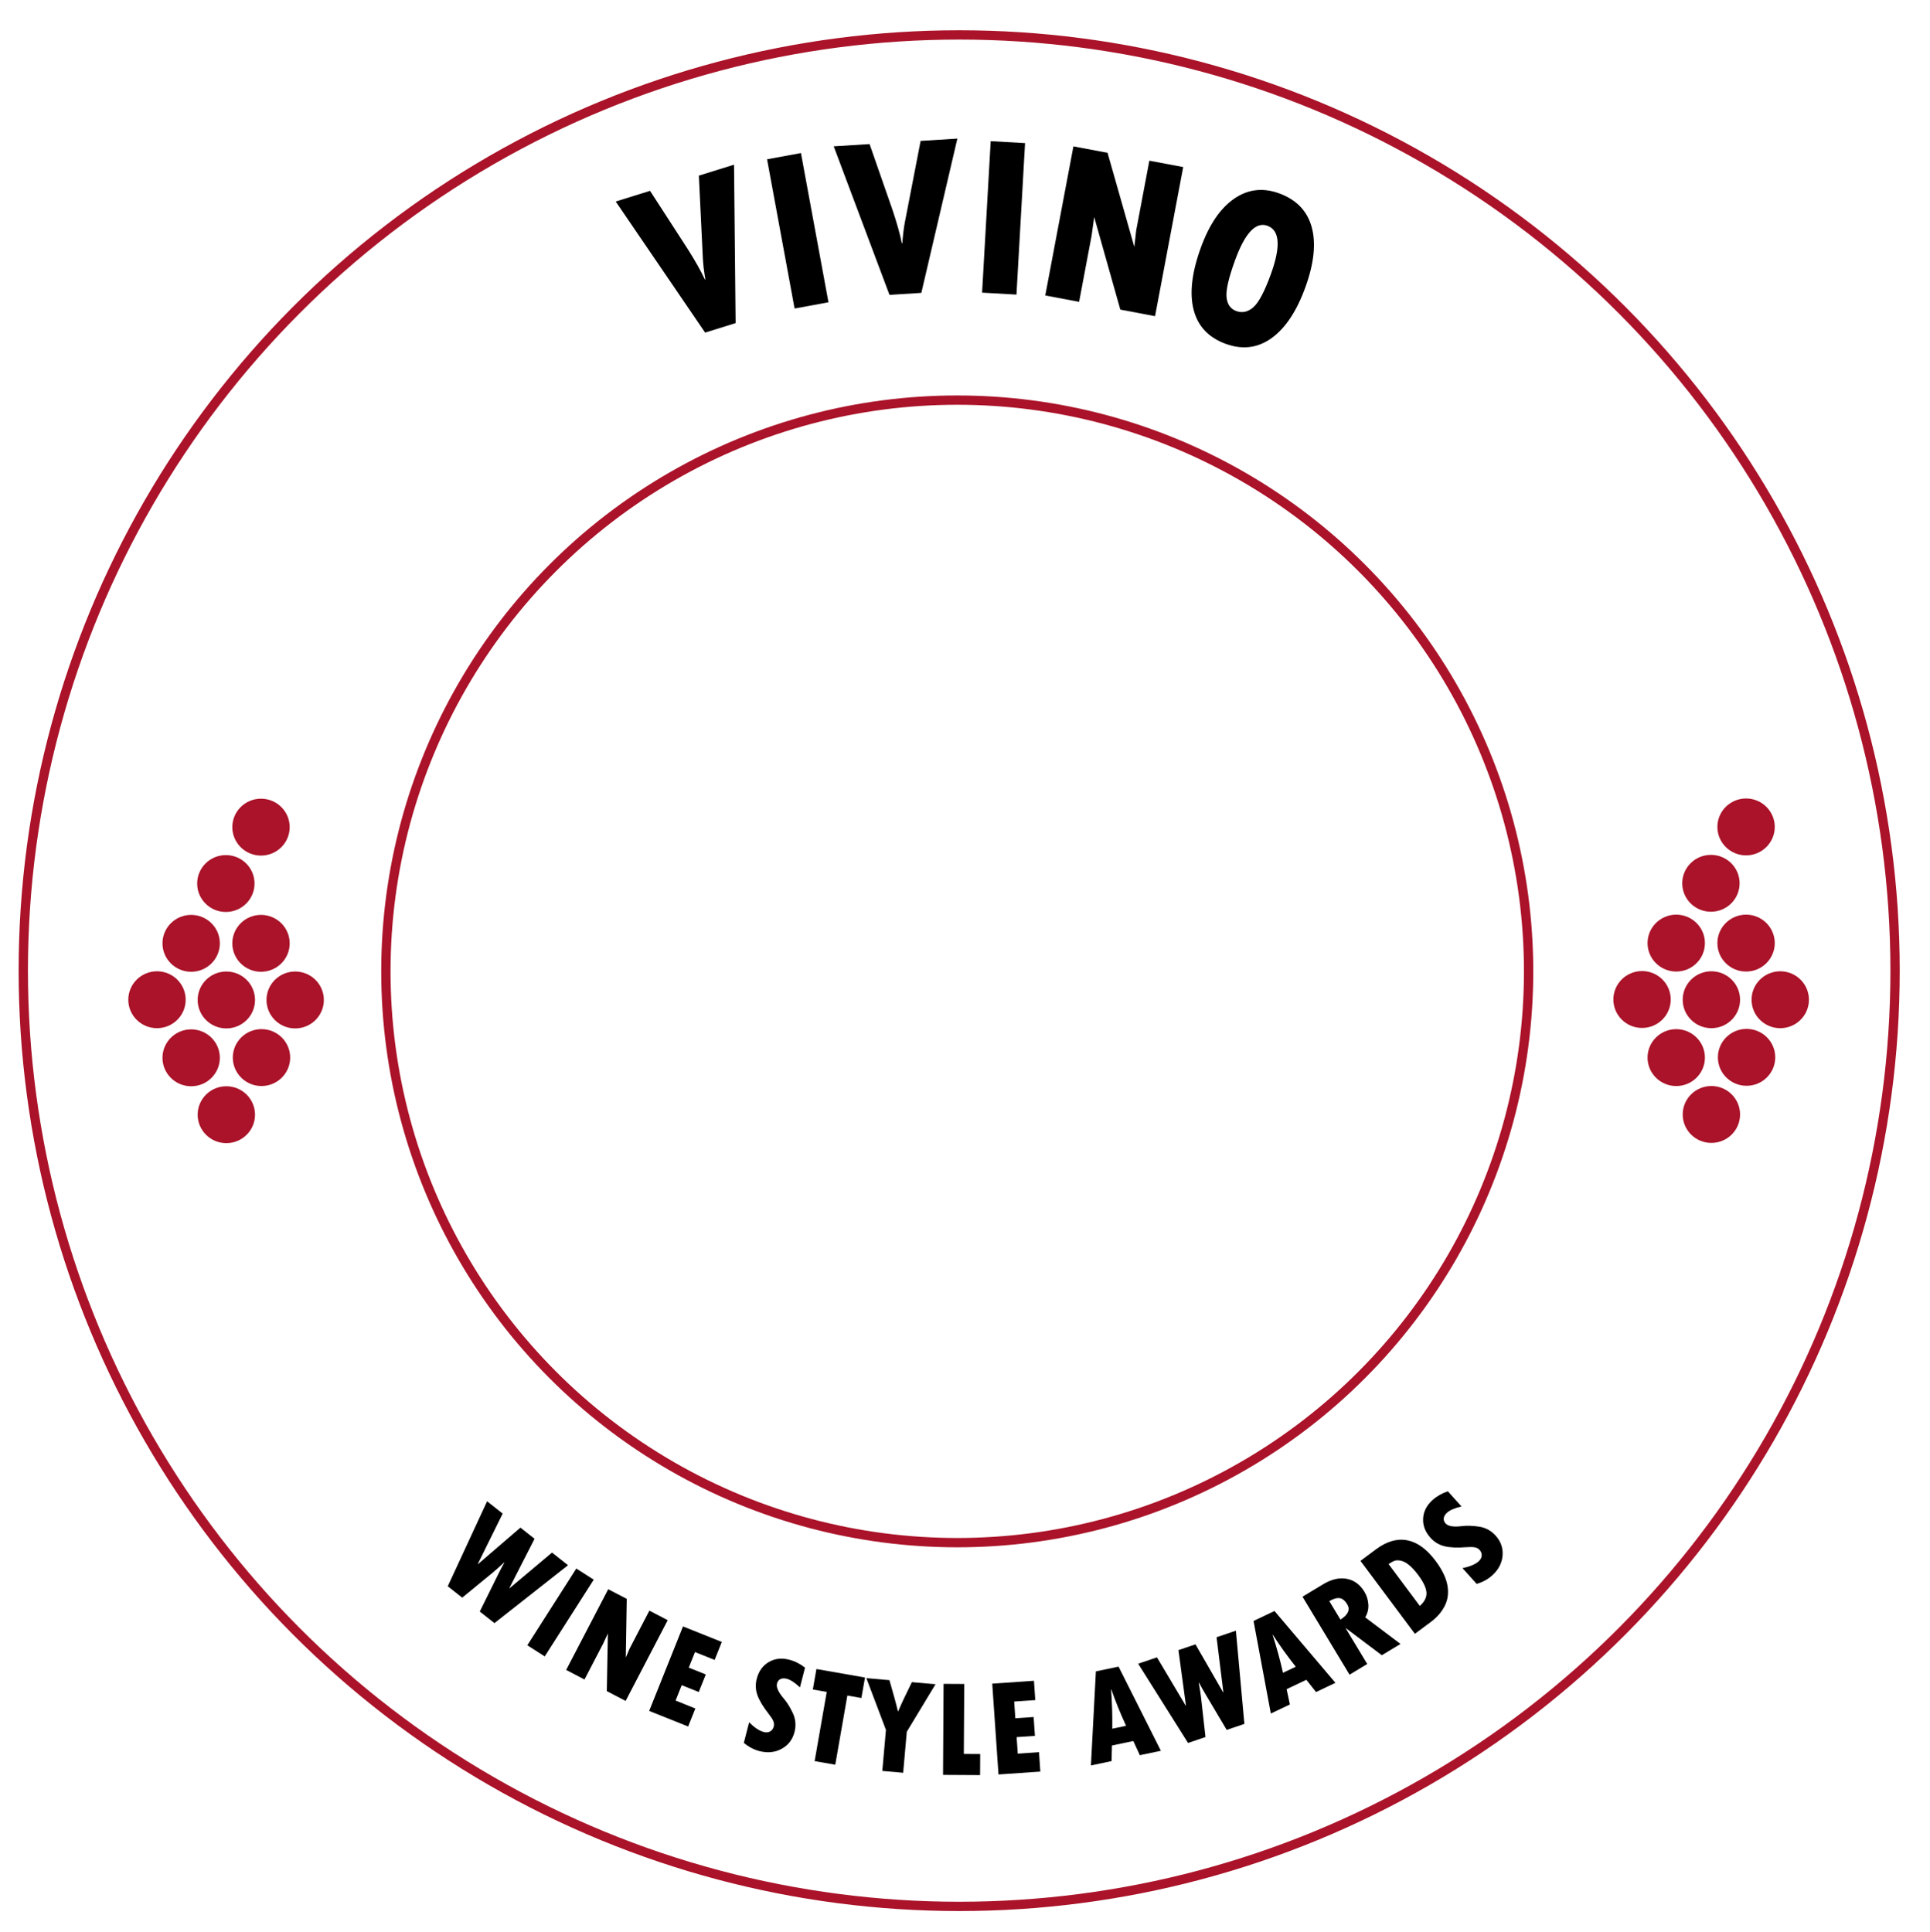 <?xml version="1.0" encoding="UTF-8"?><svg xmlns="http://www.w3.org/2000/svg" viewBox="0 0 829 830"><defs><style>.cls-1{fill:#aa1329;}.cls-2{fill:none;stroke:#aa1329;stroke-miterlimit:10;stroke-width:4px;}</style></defs><g id="Laag_1"><circle class="cls-2" cx="412" cy="417" r="402"/><circle class="cls-2" cx="411.17" cy="417.31" r="245.42"/></g><g id="Laag_2"><ellipse class="cls-1" cx="764.68" cy="429.49" rx="12.32" ry="12.22"/><ellipse class="cls-1" cx="735.1" cy="429.49" rx="12.32" ry="12.22"/><ellipse class="cls-1" cx="734.9" cy="379.47" rx="12.32" ry="12.22"/><ellipse class="cls-1" cx="720" cy="454.35" rx="12.32" ry="12.22"/><ellipse class="cls-1" cx="750.21" cy="454.24" rx="12.32" ry="12.22"/><ellipse class="cls-1" cx="735.1" cy="478.78" rx="12.32" ry="12.22"/><ellipse class="cls-1" cx="720" cy="405.16" rx="12.32" ry="12.22"/><ellipse class="cls-1" cx="750" cy="405.16" rx="12.32" ry="12.22"/><ellipse class="cls-1" cx="705.32" cy="429.39" rx="12.32" ry="12.22"/><ellipse class="cls-1" cx="750" cy="355.25" rx="12.32" ry="12.22"/><ellipse class="cls-1" cx="126.79" cy="429.59" rx="12.32" ry="12.22"/><ellipse class="cls-1" cx="97.22" cy="429.59" rx="12.32" ry="12.22"/><ellipse class="cls-1" cx="97.01" cy="379.57" rx="12.32" ry="12.22"/><ellipse class="cls-1" cx="82.11" cy="454.44" rx="12.32" ry="12.22"/><ellipse class="cls-1" cx="112.32" cy="454.34" rx="12.32" ry="12.22"/><ellipse class="cls-1" cx="97.22" cy="478.88" rx="12.32" ry="12.22"/><ellipse class="cls-1" cx="82.11" cy="405.26" rx="12.32" ry="12.22"/><ellipse class="cls-1" cx="112.11" cy="405.26" rx="12.32" ry="12.22"/><ellipse class="cls-1" cx="67.43" cy="429.49" rx="12.32" ry="12.22"/><ellipse class="cls-1" cx="112.11" cy="355.34" rx="12.32" ry="12.22"/></g><g id="Laag_3"><path d="m209.23,644.95l6.69,5.29-10.67,21.63.09.07,18.21-15.67,6.07,4.8-10.82,21.17.09.07,18.23-15.32,6.87,5.43-31.6,24.88-6.3-4.98,7.92-16.03c.87-1.76,1.74-3.42,2.63-4.98l-.09-.07c-2.26,2.07-3.79,3.44-4.59,4.1l-13.41,11.02-6.21-4.9,16.89-36.5Z"/><path d="m247.55,673.85l7.48,4.78-21.04,32.97-7.48-4.78,21.04-32.97Z"/><path d="m261.27,682.74l7.95,4.14-.42,25.22,1.66-3.89,8.47-16.27,7.87,4.1-18.07,34.69-8.08-4.21.46-24.8-2.04,4.42-8.01,15.38-7.87-4.1,18.07-34.69Z"/><path d="m293.37,698.72l16.67,6.67-3.09,7.72-8.43-3.37-2.68,6.69,7.32,2.93-3.02,7.53-7.32-2.93-2.64,6.61,8.49,3.4-3.1,7.75-16.73-6.69,14.53-36.31Z"/><path d="m319.5,748.74l2.27-8.82c2.32,2.29,4.4,3.67,6.25,4.15,1.08.28,2.01.2,2.78-.24.78-.44,1.29-1.14,1.55-2.13.19-.76.13-1.53-.2-2.32-.33-.79-.99-1.82-1.98-3.08-2.38-3.04-3.99-5.7-4.82-8-.83-2.3-.93-4.65-.32-7.06.84-3.27,2.56-5.67,5.15-7.2,2.59-1.53,5.52-1.87,8.8-1.03,2.42.62,4.69,1.76,6.8,3.42l-2.18,8.48c-2.19-2.06-4.08-3.29-5.67-3.7-1.06-.27-1.96-.23-2.71.13-.75.36-1.24,1-1.47,1.9-.41,1.59.56,3.74,2.9,6.47,1.4,1.61,2.7,3.71,3.9,6.28,1.2,2.58,1.44,5.27.72,8.07-.84,3.27-2.69,5.69-5.53,7.24-2.84,1.56-6.02,1.88-9.54.98-2.4-.62-4.64-1.8-6.71-3.54Z"/><path d="m350.67,717.02l20.87,3.65-1.54,8.8-6.03-1.06-5.2,29.72-8.86-1.55,5.2-29.72-5.97-1.04,1.54-8.8Z"/><path d="m372.12,720.93l9.92.88c1.7,5.8,2.91,10.26,3.64,13.38h.12c1.27-3.01,3.23-7.19,5.88-12.53l10.16.9-12.34,20.41-1.56,17.62-8.96-.79,1.56-17.62-8.41-22.25Z"/><path d="m405.3,723.39l8.88.05-.18,30.06,7.03.04-.05,9.05-15.91-.09.23-39.11Z"/><path d="m426.2,723.3l17.92-1.23.57,8.3-9.06.62.49,7.19,7.86-.54.56,8.1-7.86.54.49,7.1,9.12-.63.57,8.33-17.97,1.24-2.69-39.02Z"/><path d="m498.63,752.15l-9.03,1.89-2.8-6.09-9.17,1.92-.18,6.71-8.86,1.86,2.13-40.41,9.75-2.04,18.17,36.15Zm-14.94-10.73c-2.49-5.42-4.6-10.64-6.33-15.65l-.11.02c.42,5.44.59,11.06.51,16.87l5.93-1.24Z"/><path d="m488.89,714.74l8.08-2.73,12.33,20.73.11-.04-3.23-23.8,7.33-2.48,11.86,20.61.11-.04-2.92-23.63,8.3-2.81,3.65,40.05-7.6,2.57-9.13-15.38c-1-1.68-1.92-3.32-2.75-4.92l-.11.04c.51,3.03.82,5.05.94,6.08l1.94,17.25-7.49,2.54-21.42-34.04Z"/><path d="m573.61,722.95l-8.33,3.96-4.16-5.26-8.47,4.03,1.4,6.57-8.18,3.89-7.43-39.77,9-4.28,26.17,30.87Zm-17.04-6.91c-3.7-4.69-6.98-9.26-9.83-13.72l-.11.05c1.69,5.19,3.18,10.61,4.46,16.27l5.48-2.6Z"/><path d="m559.46,685.95l8.86-5.34c3.58-2.16,6.96-2.94,10.14-2.35,3.18.59,5.73,2.46,7.63,5.63.98,1.62,1.53,3.43,1.66,5.42.13,1.99-.33,3.82-1.37,5.5l15.18,11.44-8.03,4.84-15.34-11.55-.12.08,9.2,15.25-7.6,4.58-20.2-33.49Zm11.51,1.89l4.79,7.95c3.32-2.09,4.29-4.29,2.91-6.58-.94-1.56-2-2.43-3.18-2.63-1.18-.2-2.69.22-4.53,1.26Z"/><path d="m584.34,670.57l6.65-4.96c4.6-3.43,9.08-4.73,13.43-3.9,4.35.83,8.41,3.77,12.17,8.81,2.85,3.82,4.56,7.34,5.13,10.57.57,3.23.19,6.16-1.15,8.79-1.34,2.63-3.29,4.91-5.86,6.82l-6.97,5.2-23.39-31.35Zm12.09,1.36l13.42,17.99c2.02-1.8,2.98-3.7,2.87-5.71-.11-2-1.3-4.54-3.59-7.61-1.35-1.82-2.66-3.24-3.91-4.26s-2.44-1.65-3.57-1.87-2.04-.19-2.75.09c-.7.28-1.53.74-2.47,1.37Z"/><path d="m634.27,680.45l-6.09-6.77c3.19-.66,5.49-1.63,6.92-2.91.83-.75,1.28-1.56,1.34-2.45.07-.89-.24-1.71-.92-2.47-.52-.58-1.2-.95-2.05-1.11-.84-.16-2.06-.18-3.66-.06-3.85.31-6.96.17-9.33-.41-2.38-.58-4.39-1.79-6.05-3.64-2.26-2.51-3.31-5.27-3.15-8.28.16-3.01,1.5-5.64,4.01-7.9,1.86-1.67,4.06-2.93,6.61-3.78l5.86,6.51c-2.93.69-5,1.58-6.22,2.68-.81.73-1.28,1.51-1.39,2.33-.11.83.14,1.58.77,2.28,1.1,1.22,3.43,1.61,6.99,1.16,2.12-.28,4.58-.2,7.39.22s5.18,1.71,7.12,3.86c2.26,2.51,3.25,5.38,2.98,8.61-.28,3.23-1.76,6.06-4.46,8.49-1.84,1.66-4.07,2.87-6.66,3.63Z"/><path d="m264.48,86.57l14.73-4.59,16.25,25.11c3.15,4.98,5.59,9.32,7.32,13.01l.19-.06c-.59-3.53-.94-6.47-1.06-8.82l-1.73-35.77,15.11-4.7.68,68.06-13.1,4.08-38.4-56.32Z"/><path d="m329.48,68.43l14.55-2.68,11.82,64.11-14.55,2.68-11.82-64.11Z"/><path d="m358.11,62.86l15.4-.96,9.84,28.25c1.88,5.59,3.23,10.38,4.03,14.38h.19c.27-3.58.62-6.53,1.06-8.84l6.8-35.16,15.79-.99-15.47,66.28-13.69.86-23.95-63.81Z"/><path d="m425.53,60.64l14.77.84-3.69,65.08-14.77-.84,3.7-65.08Z"/><path d="m461.06,62.88l14.68,2.77,11.5,40.43.78-7.01,5.67-30.04,14.54,2.74-12.09,64.06-14.92-2.82-11.22-39.78-1.12,8.04-5.36,28.41-14.54-2.74,12.09-64.05Z"/><path d="m526.56,147.75c-7.41-2.69-12.02-7.57-13.85-14.66-1.83-7.08-.8-15.98,3.09-26.69,3.59-9.88,8.33-16.88,14.24-20.99,5.91-4.11,12.35-4.9,19.33-2.37,7.43,2.7,12.11,7.53,14.04,14.5,1.92,6.96,1.02,15.59-2.71,25.87-3.73,10.28-8.56,17.56-14.49,21.83-5.93,4.27-12.48,5.11-19.64,2.51Zm17.84-50.77c-5.02-1.82-9.67,3.16-13.94,14.94-2.75,7.59-3.96,12.88-3.61,15.88.35,3,1.73,4.94,4.15,5.82,2.6.94,5.06.4,7.37-1.64,2.31-2.03,4.81-6.75,7.5-14.16,4.34-11.96,3.85-18.91-1.48-20.84Z"/></g></svg>